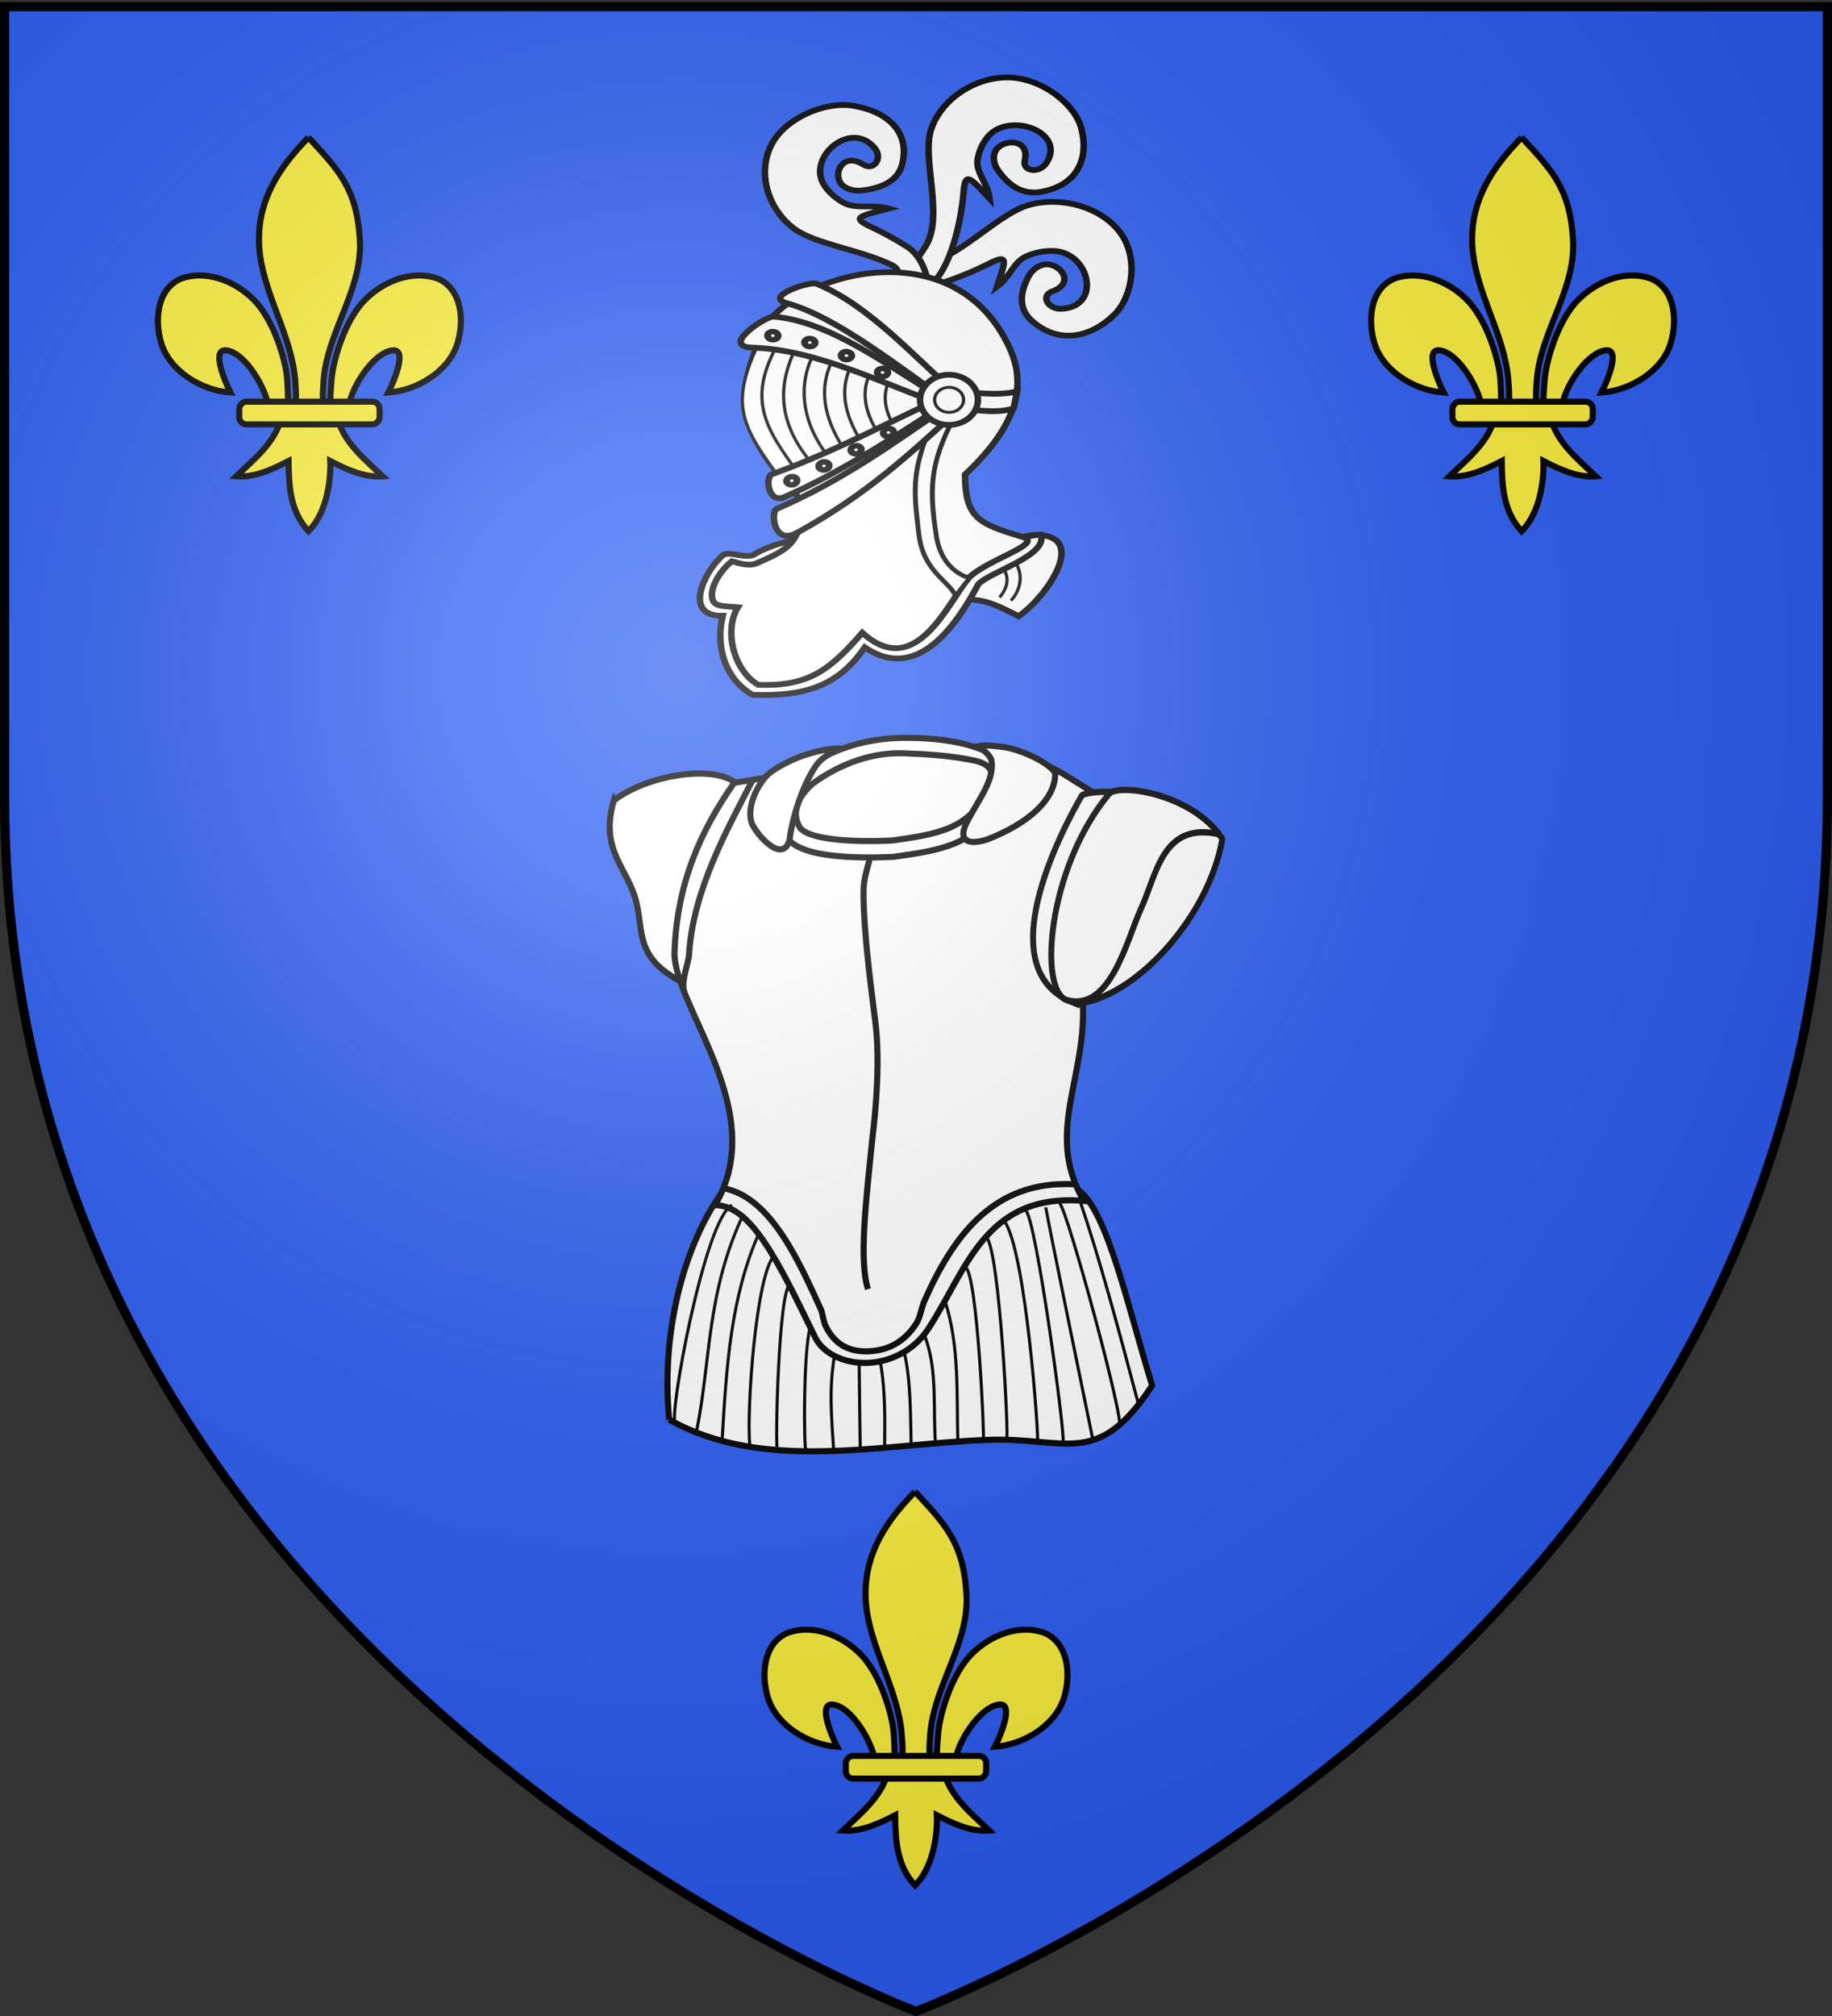 <svg xmlns="http://www.w3.org/2000/svg" xmlns:xlink="http://www.w3.org/1999/xlink" width="600" height="660" version="1.0"><rect width="100%" height="100%" fill="#333333" stroke="none"/><desc>Flag of Canton of Valais (Wallis)</desc><defs><radialGradient xlink:href="#a" id="b" cx="221.445" cy="226.331" r="300" fx="221.445" fy="226.331" gradientTransform="matrix(1.353 0 0 1.349 -77.63 -85.747)" gradientUnits="userSpaceOnUse"/><linearGradient id="a"><stop offset="0" style="stop-color:white;stop-opacity:.314"/><stop offset=".19" style="stop-color:white;stop-opacity:.251"/><stop offset=".6" style="stop-color:#6b6b6b;stop-opacity:.125"/><stop offset="1" style="stop-color:black;stop-opacity:.125"/></linearGradient></defs><g style="display:inline"><path d="M300 658.5s298.5-112.32 298.5-397.772V2.176H1.5v258.552C1.5 546.18 300 658.5 300 658.5" style="fill:#2b5df2;fill-opacity:1;fill-rule:evenodd;stroke:none;stroke-width:1px;stroke-linecap:butt;stroke-linejoin:miter;stroke-opacity:1"/><g style="stroke:#000;stroke-opacity:1;stroke-width:2;stroke-miterlimit:4;stroke-dasharray:none"><g style="stroke:#000;stroke-opacity:1;stroke-width:4.309;stroke-miterlimit:4;stroke-dasharray:none"><g style="display:inline;stroke:#000;stroke-opacity:1;stroke-width:4.309;stroke-miterlimit:4;stroke-dasharray:none"><path d="M563.348 435.172" style="fill:#fff;fill-opacity:1;fill-rule:evenodd;stroke:#000;stroke-width:4.309;stroke-linecap:butt;stroke-linejoin:miter;stroke-miterlimit:4;stroke-dasharray:none;stroke-opacity:1;display:inline" transform="matrix(.464 0 0 .464 218.495 -173.215)"/><g style="stroke:#000;stroke-width:5.919;stroke-miterlimit:4;stroke-dasharray:none;stroke-opacity:1;display:inline" transform="matrix(.338 0 0 .338 514.6 291.759)"><path d="M-48.097-730.047C-18.635-698.2-1.31-680.639 1.716-631.226c2.8 45.728-27.63 83.959-34.188 128.188-1.244 8.39-2.311 25.513-1.187 32.458.832 5.143 3.392 20.855 6.187 1.414.575-3.999.987-24.06 2.75-34.247 3.212-18.561 13.498-51.199 31.344-69.281 17.838-18.075 46.104-29.799 71.312-20.344 22.84 10.538 25 40.3 18.5 62.062-8.138 27.256-39.24 46.12-67.125 47.97 5.526-10.927 18.75-42.114 4.407-40.876-16.603 1.433-36.463 29.681-41.633 49.06-1.947 7.297-1.16 18.627-11.586 18.159 6.875 23.228 26.28 38.598 43.281 54.812-17.722 1.474-35.255-6.867-50.719-14.812.654 15.925-2.437 49.567-21.156 67.937-17.375-18.916-18.956-41.986-19.281-67.937-15.463 7.945-32.996 16.286-50.719 14.812 17.001-16.214 36.407-31.584 43.281-54.812-10.425.468-11.052-10.155-13-17.453-5.17-19.377-23.616-48.333-40.218-49.766-14.344-1.238-1.12 29.949 4.406 40.875-27.884-1.848-58.986-20.713-67.125-47.969-6.499-21.762-4.34-51.524 18.5-62.062 25.208-9.455 53.474 2.27 71.312 20.344 17.846 18.082 28.132 50.72 31.344 69.281 1.763 10.187 1.468 28.834 2.043 32.833 2.796 19.441 6.062 5.143 6.895 0 1.124-6.945.056-24.069-1.188-32.458-6.559-44.23-34.109-84.015-34.187-128.188-.07-39.886 19.983-70.234 47.937-98.82z" style="fill:#fcef3c;fill-opacity:1;fill-rule:evenodd;stroke:#000;stroke-width:5.919;stroke-linecap:butt;stroke-linejoin:miter;stroke-miterlimit:4;stroke-dasharray:none;stroke-opacity:1"/><rect width="136" height="22" x="-20.841" y="-474.154" rx="7.012" ry="7.012" style="fill:#fcef3c;fill-opacity:1;fill-rule:evenodd;stroke:#000;stroke-width:5.919;stroke-linejoin:round;stroke-miterlimit:4;stroke-dasharray:none;stroke-opacity:1" transform="scale(-1 1)"/></g></g></g><g style="stroke:#000;stroke-opacity:1;stroke-width:4.309;stroke-miterlimit:4;stroke-dasharray:none"><g style="display:inline;stroke:#000;stroke-opacity:1;stroke-width:4.309;stroke-miterlimit:4;stroke-dasharray:none"><path d="M563.348 435.172" style="fill:#fff;fill-opacity:1;fill-rule:evenodd;stroke:#000;stroke-width:4.309;stroke-linecap:butt;stroke-linejoin:miter;stroke-miterlimit:4;stroke-dasharray:none;stroke-opacity:1;display:inline" transform="matrix(.464 0 0 .464 -178.832 -173.215)"/><g style="stroke:#000;stroke-width:5.919;stroke-miterlimit:4;stroke-dasharray:none;stroke-opacity:1;display:inline" transform="matrix(.338 0 0 .338 117.273 291.759)"><path d="M-48.097-730.047C-18.635-698.2-1.31-680.639 1.716-631.226c2.8 45.728-27.63 83.959-34.188 128.188-1.244 8.39-2.311 25.513-1.187 32.458.832 5.143 3.392 20.855 6.187 1.414.575-3.999.987-24.06 2.75-34.247 3.212-18.561 13.498-51.199 31.344-69.281 17.838-18.075 46.104-29.799 71.312-20.344 22.84 10.538 25 40.3 18.5 62.062-8.138 27.256-39.24 46.12-67.125 47.97 5.526-10.927 18.75-42.114 4.407-40.876-16.603 1.433-36.463 29.681-41.633 49.06-1.947 7.297-1.16 18.627-11.586 18.159 6.875 23.228 26.28 38.598 43.281 54.812-17.722 1.474-35.255-6.867-50.719-14.812.654 15.925-2.437 49.567-21.156 67.937-17.375-18.916-18.956-41.986-19.281-67.937-15.463 7.945-32.996 16.286-50.719 14.812 17.001-16.214 36.407-31.584 43.281-54.812-10.425.468-11.052-10.155-13-17.453-5.17-19.377-23.616-48.333-40.218-49.766-14.344-1.238-1.12 29.949 4.406 40.875-27.884-1.848-58.986-20.713-67.125-47.969-6.499-21.762-4.34-51.524 18.5-62.062 25.208-9.455 53.474 2.27 71.312 20.344 17.846 18.082 28.132 50.72 31.344 69.281 1.763 10.187 1.468 28.834 2.043 32.833 2.796 19.441 6.062 5.143 6.895 0 1.124-6.945.056-24.069-1.188-32.458-6.559-44.23-34.109-84.015-34.187-128.188-.07-39.886 19.983-70.234 47.937-98.82z" style="fill:#fcef3c;fill-opacity:1;fill-rule:evenodd;stroke:#000;stroke-width:5.919;stroke-linecap:butt;stroke-linejoin:miter;stroke-miterlimit:4;stroke-dasharray:none;stroke-opacity:1"/><rect width="136" height="22" x="-20.841" y="-474.154" rx="7.012" ry="7.012" style="fill:#fcef3c;fill-opacity:1;fill-rule:evenodd;stroke:#000;stroke-width:5.919;stroke-linejoin:round;stroke-miterlimit:4;stroke-dasharray:none;stroke-opacity:1" transform="scale(-1 1)"/></g></g></g></g><g style="stroke:#000;stroke-opacity:1;stroke-width:4.309;stroke-miterlimit:4;stroke-dasharray:none"><g style="display:inline;stroke:#000;stroke-opacity:1;stroke-width:4.309;stroke-miterlimit:4;stroke-dasharray:none"><path d="M563.348 435.172" style="fill:#fff;fill-opacity:1;fill-rule:evenodd;stroke:#000;stroke-width:4.309;stroke-linecap:butt;stroke-linejoin:miter;stroke-miterlimit:4;stroke-dasharray:none;stroke-opacity:1;display:inline" transform="matrix(.464 0 0 .464 19.832 270.13)"/><g style="stroke:#000;stroke-width:5.919;stroke-miterlimit:4;stroke-dasharray:none;stroke-opacity:1;display:inline" transform="matrix(.338 0 0 .338 315.936 735.104)"><path d="M-48.097-730.047C-18.635-698.2-1.31-680.639 1.716-631.226c2.8 45.728-27.63 83.959-34.188 128.188-1.244 8.39-2.311 25.513-1.187 32.458.832 5.143 3.392 20.855 6.187 1.414.575-3.999.987-24.06 2.75-34.247 3.212-18.561 13.498-51.199 31.344-69.281 17.838-18.075 46.104-29.799 71.312-20.344 22.84 10.538 25 40.3 18.5 62.062-8.138 27.256-39.24 46.12-67.125 47.97 5.526-10.927 18.75-42.114 4.407-40.876-16.603 1.433-36.463 29.681-41.633 49.06-1.947 7.297-1.16 18.627-11.586 18.159 6.875 23.228 26.28 38.598 43.281 54.812-17.722 1.474-35.255-6.867-50.719-14.812.654 15.925-2.437 49.567-21.156 67.937-17.375-18.916-18.956-41.986-19.281-67.937-15.463 7.945-32.996 16.286-50.719 14.812 17.001-16.214 36.407-31.584 43.281-54.812-10.425.468-11.052-10.155-13-17.453-5.17-19.377-23.616-48.333-40.218-49.766-14.344-1.238-1.12 29.949 4.406 40.875-27.884-1.848-58.986-20.713-67.125-47.969-6.499-21.762-4.34-51.524 18.5-62.062 25.208-9.455 53.474 2.27 71.312 20.344 17.846 18.082 28.132 50.72 31.344 69.281 1.763 10.187 1.468 28.834 2.043 32.833 2.796 19.441 6.062 5.143 6.895 0 1.124-6.945.056-24.069-1.188-32.458-6.559-44.23-34.109-84.015-34.187-128.188-.07-39.886 19.983-70.234 47.937-98.82z" style="fill:#fcef3c;fill-opacity:1;fill-rule:evenodd;stroke:#000;stroke-width:5.919;stroke-linecap:butt;stroke-linejoin:miter;stroke-miterlimit:4;stroke-dasharray:none;stroke-opacity:1"/><rect width="136" height="22" x="-20.841" y="-474.154" rx="7.012" ry="7.012" style="fill:#fcef3c;fill-opacity:1;fill-rule:evenodd;stroke:#000;stroke-width:5.919;stroke-linejoin:round;stroke-miterlimit:4;stroke-dasharray:none;stroke-opacity:1" transform="scale(-1 1)"/></g></g></g><g style="stroke:#000;stroke-opacity:1;stroke-width:1.868;stroke-miterlimit:4;stroke-dasharray:none"><path d="M451.653 246.978c10.883-8.304 32.903-11.389 38.492-4.081-19.975 19.016-19.59 46.62-14.881 58.92l-4.07.023c-13.155-7.327-10.425-15.19-12.793-24.204-2.68-10.195-11.248-15.583-6.748-30.659zM468.54 436.246c28.99 16.278 64.705 7.443 97.491 6.195 23.916-.898 33.475 9.012 50.213-16.629-7.191-23.128-13.7-53.417-22.498-59.668H485.17c-10.744 14.474-19.361 40.743-16.63 70.102z" style="fill:#fff;fill-rule:evenodd;stroke:#000;stroke-width:1.868;stroke-linecap:butt;stroke-linejoin:miter;stroke-miterlimit:4;stroke-dasharray:none;stroke-opacity:1" transform="matrix(1.071 0 0 1.071 -282.657 -2.478)"/><path d="M603.201 247.46c-8.302 8.968-31.473 46.878-8.477 57.386 3.001 25.225-12.13 42.92.652 64.559-30.278-2.57-35.863 21.228-47.604 39.126-4.328 6.599-11.494 10.037-18.262 10.368-7.149.349-13.854-2.732-16.3-7.76-11.273-23.172-19.586-40.49-30.649-40.43 16.912-28.629-12.162-59.886-12.39-76.95.651-21.27 7.94-37.415 18.26-52.168l24.78-3.913 12.39-5.868c13.38-2.224 26.788-4.556 38.474 0l11.738 3.26c7.235.964 7.427-.059 17.607 6.521 3.26 1.956 11.086 7.173 9.781 5.87z" style="fill:#fff;fill-rule:evenodd;stroke:#000;stroke-width:1.868;stroke-linecap:butt;stroke-linejoin:miter;stroke-miterlimit:4;stroke-dasharray:none;stroke-opacity:1" transform="matrix(1.071 0 0 1.071 -282.657 -2.478)"/><path d="M592.424 364.326c-24.757-1.354-37.22 16.047-46.042 36.177-.833 2.312-1.141 4.606-2.2 6.277-3.936 6.208-9.23 8.297-14.324 8.581-5.256.293-10.3-1.284-13.423-7.632-.632-1.285-.86-3.092-1.32-4.792-6.425-13.92-15.15-34.638-29.899-37.394m-12.01-59.912c-1.233-3.364 1.465-9.193 1.43-11.878 1.332-19.483 11.721-38.053 19.34-52.821m105.924 4.092c-8.089 7.88-23.156 34.802-19.244 49.249 1.127 4.16 4.001 12.01 13.64 15.356" style="fill:none;fill-rule:evenodd;stroke:#000;stroke-width:1.868;stroke-linecap:butt;stroke-linejoin:miter;stroke-miterlimit:4;stroke-dasharray:none;stroke-opacity:1" transform="matrix(1.071 0 0 1.071 -282.657 -2.478)"/><g style="stroke:#000;stroke-opacity:1;stroke-width:1.937;stroke-miterlimit:4;stroke-dasharray:none"><g style="stroke:#000;stroke-opacity:1;stroke-width:1.93;stroke-miterlimit:4;stroke-dasharray:none"><path d="M596.289 245.364c7.07-2.9 35.052.252 45.811 13.293-4.434 24.339-29.049 49.028-47.657 50.457-29.812-9.53-4.249-53.956 1.846-63.75z" style="fill:#fff;fill-rule:evenodd;stroke:#000;stroke-width:1.93;stroke-linecap:butt;stroke-linejoin:bevel;stroke-miterlimit:4;stroke-dasharray:none;stroke-opacity:1" transform="matrix(1.003 0 0 1.071 -243.686 -2.478)"/></g><path d="M604.926 245.044c2.528-3.225 25.49-.726 36.343 12.312-18.698-4.02-20.54 12.107-25.755 22.662-4.627 9.367-10.04 31.63-24.245 28.05-9.607-2.42-6.718-40.156 13.657-63.024z" style="fill:#fff;fill-rule:evenodd;stroke:#000;stroke-width:1.937;stroke-linecap:butt;stroke-linejoin:bevel;stroke-miterlimit:4;stroke-dasharray:none;stroke-opacity:1" transform="matrix(.996 0 0 1.071 -239.337 -2.478)"/></g><path d="M502.906 247.156c-1.036 3.467-.67 7.291 1.344 10.688 1.251 2.11 3.382 3.307 5.781 4.187 2.4.88 5.197 1.418 8.219 1.781 6.043.728 12.975.7 18.781.438h.094l.125-.031c7.031-.999 13.431-1.839 19.125-4.313s10.571-6.719 14-13.875V246l.031-.031c1.726-3.777 2.254-7.158 1.063-10.063-6.385-6.033-18.857-8.195-31.547-8.041-16.09.195-32.471 7.264-37.016 19.291zM562.781 235c2.497.781 3.616 1.724 4.063 2.813.446 1.088.423 2.978-1 6.093-2.99 6.24-6.678 9.325-11.469 11.406-4.737 2.059-10.652 2.952-17.594 3.938-.01.002-.02-.002-.031 0-5.638.254-12.352.263-17.906-.406-2.782-.335-5.266-.83-7.094-1.5s-2.897-1.52-3.219-2.063c-1.355-2.285-1.524-4.412-.844-6.687.681-2.276 2.361-4.689 4.938-6.875 8.753-6.295 18.484-9.476 27.65-9.14 7.38.27 14.938.723 22.506 2.421z" style="fill:#fff;fill-opacity:1;fill-rule:evenodd;stroke:#000;stroke-width:1.868;stroke-linecap:butt;stroke-linejoin:miter;stroke-miterlimit:4;stroke-dasharray:none;stroke-opacity:1" transform="matrix(1.071 0 0 1.071 -282.657 -2.478)"/><path d="M521.174 231.133c-4.395 1.635-6.482 3.52-7.55 4.997-3.37 4.656-7.145 14.152-8.29 23.057-2.19 7.188-9.839-1.487-11.473-5.094-1.992-5.51 2.342-12.861 5.217-15.324 2.1-1.8 7.546-4.689 11.833-5.94 2.869-.839 6.93-1.921 10.263-1.696zm41.624-.701c2.907 1.582 4.172 3.571 4.296 4.258 1.066 5.88-3.813 11.844-7.157 18.292-3.426 6.032-.392 7.963 5.951 5.91 11.975-4.637 20.858-12.001 20.717-20.291-2.114-3.46-11.367-7.565-16.636-8.038-1.772-.16-4.446-.657-7.171-.131z" style="fill:#fff;fill-rule:evenodd;stroke:#000;stroke-width:1.868;stroke-linecap:butt;stroke-linejoin:miter;stroke-miterlimit:4;stroke-dasharray:none;stroke-opacity:1" transform="matrix(1.071 0 0 1.071 -282.657 -2.478)"/><path d="M529.817 265.04c-.466 2.2-1.815 5.633-1.83 9.723-.053 13.92 3.147 35.441 3.818 41.756 1.495 14.067-1.066 33.286-1.066 33.286-1.847 18.296-4.274 37.752-1.383 46.572" style="fill:none;fill-rule:evenodd;stroke:#000;stroke-width:1.868;stroke-linecap:butt;stroke-linejoin:miter;stroke-miterlimit:4;stroke-dasharray:none;stroke-opacity:1" transform="matrix(1.071 0 0 1.071 -282.657 -2.478)"/><path d="M540.599 416.357c1.885 8.73 1.72 18.485 1.956 28.04m4.203-33.583c3.939 10.372 2.406 22.113 3.26 33.257m2.898-44.017c4.48 13.82 3.501 28.731 3.913 43.365m2.246-53.799c3.684 1.256 5.98 52.928 5.543 53.147m.942-62.277c4.022 3.95 6.911 61.864 6.195 61.625m-.688-66.515c6.574 9.09 10.617 66.784 10.107 67.167m-3.622-70.428c3.101 1.694 12.422 70.35 11.411 70.754m-5.252-71.732c.652 4.239 14.346 70.754 14.346 70.754m-10.144-72.058c2.359 1.81 20.24 67.749 18.259 68.145m-12.1-69.123c5.977 17.484 11.955 39.661 17.933 62.276m-78.87-12.716c1.635 9.403 1.339 17.841 1.305 26.41m-7.79-26.41c0 3.587.327 26.41.327 26.41m-7.79-28.692c-1.9 10.379-.93 19.8-.325 29.344m-6.811-38.474c-2.515 4.239-2.385 38.8-1.63 38.8m-4.855-51.19c-3.578 1.304-4.675 50.538-3.913 50.538m-.942-59.342c-5.62 5.872-8.555 47.463-7.499 58.038m2.97-65.21c-8.92 19.947-10.12 41.61-11.411 63.254m6.557-68.798c-11.418 24.063-10.001 44.78-14.346 66.19m10.796-68.798c-8.307 3.767-19.736 65.949-17.28 66.841" style="fill:none;fill-rule:evenodd;stroke:#000;stroke-width:.934;stroke-linecap:butt;stroke-linejoin:miter;stroke-opacity:1;stroke-miterlimit:4;stroke-dasharray:none" transform="matrix(1.071 0 0 1.071 -282.657 -2.478)"/></g><g style="stroke:#000;stroke-opacity:1;stroke-width:4.906;stroke-miterlimit:4;stroke-dasharray:none"><g style="display:inline;stroke:#000;stroke-opacity:1;stroke-width:4.906;stroke-miterlimit:4;stroke-dasharray:none"><path d="M742.29 547.227c14.828-15.912 18.96-49.76 4.763-70.805-14.468-21.448-44.07-30.894-68.708-23.345-22.383 6.859-49.688 41.3-76.125 50.054-8.319 2.755-44.706 19.413-52.673 15.422l-.34 26.627c8 9.455 31.476-16.37 49.22-21.17 18.354-4.965 37.592-14.159 48.757-20.551 15.712-8.996 13.416-3.455 6.62 19.38 10.339-8.525 12.306-21.314 23.018-26.34 6.145-2.882 13.495-4.52 20.342-4.13 26.861 1.526 36.356 47.382 5.792 49.304-10.627.717-16.411-11.316-6.993-14.945 16.026-6.557 7.717-21.376-3.063-22.867-5.364-.742-11.981 3.345-15.243 10.357-7.315 15.732-6.822 28.521 2.948 38.072 20.325 19.868 44.167 13.738 61.685-5.063z" style="fill:#fff;fill-opacity:1;fill-rule:evenodd;stroke:#000;stroke-width:4.906;stroke-linecap:butt;stroke-linejoin:miter;stroke-miterlimit:4;stroke-dasharray:none;stroke-opacity:1" transform="matrix(.432 0 0 .384 44.076 -106.906)"/><path d="M717.74 387.782c-4.978-21.173-30.808-43.432-56.194-43.34-25.872.094-50.187 19.441-57.617 44.116-7.455 24.758 9.714 73.222-3.802 98.987-2.572 4.903-21.88 37.348-27.055 40.287l18.463-.067c25.039-2.828 35.167-60.048 36.932-85.289 1.263-18.061 4.59-13.071 19.788 5.278-1.334-13.334-10.868-22.082-9.087-33.78 1.023-6.71 3.75-13.729 7.882-19.202 16.208-21.474 59.598-3.86 44.196 22.61-5.315 9.23-18.532 7.344-16.31-2.501 3.465-16.966-13.472-18.302-20.707-10.173-3.6 4.045-3.885 11.817.13 18.427 9.004 14.83 19.907 21.534 33.278 18.726 27.816-5.84 35.982-29.063 30.102-54.079z" style="fill:#fff;fill-opacity:1;fill-rule:evenodd;stroke:#000;stroke-width:4.906;stroke-linecap:butt;stroke-linejoin:miter;stroke-miterlimit:4;stroke-dasharray:none;stroke-opacity:1" transform="matrix(.432 0 0 .384 44.076 -106.906)"/><path d="M544.6 368.534c-21.395-3.911-52.131 10.854-62.205 34.155-10.266 23.748-2.266 53.773 17.374 70.456 15.716 13.35 51.514 18.38 74.601 31.381 11.373 6.404.178 26.579 1.463 38.797l24.629 22.725c5.058-16.397 6.156-62.39-14.728-77.28-9.783-6.976-19.579-12.797-26.733-16.535-16.046-8.385-10.142-9.437 12.755-16.022-12.753-4.113-24.586 1.124-34.592-5.19-5.74-3.622-11.082-8.93-14.445-14.907-13.194-23.447 20.312-56.163 38.406-31.456 6.332 8.564-.685 19.923-8.818 13.947-14.162-9.965-22.164 5.023-17.61 14.906 2.267 4.918 9.276 8.289 16.94 7.255 17.195-2.318 27.7-9.628 30.478-23.005 5.779-27.828-12.236-44.605-37.515-49.227z" style="fill:#fff;fill-opacity:1;fill-rule:evenodd;stroke:#000;stroke-width:4.906;stroke-linecap:butt;stroke-linejoin:miter;stroke-miterlimit:4;stroke-dasharray:none;stroke-opacity:1" transform="matrix(.432 0 0 .384 44.076 -106.906)"/><path d="M563.348 435.172" style="fill:#fff;fill-opacity:1;fill-rule:evenodd;stroke:#000;stroke-width:4.906;stroke-linecap:butt;stroke-linejoin:miter;stroke-miterlimit:4;stroke-dasharray:none;stroke-opacity:1;display:inline" transform="matrix(.432 0 0 .384 44.076 -106.906)"/><g style="stroke:#000;stroke-opacity:1;stroke-width:4.906;stroke-miterlimit:4;stroke-dasharray:none"><path d="M654.575 734.457c-6.966.255-12.162 3.62-12.162 3.62l-.307.081c-.767 1.567-6.771 4.994-13.697 9.373-10.685 6.755-22.434 18.024-27.777 29.283-1.573 3.315-4.036 8.233-6.867 13.636h2.11c17.26-2.806 27.056 1.994 46.538 13.315 21.656-16.85 52.138-67.362 15.23-69.227a22 22 0 0 0-3.068-.08z" style="fill:#fff;fill-opacity:1;fill-rule:evenodd;stroke:#000;stroke-width:4.906;stroke-linecap:butt;stroke-linejoin:miter;stroke-miterlimit:4;stroke-dasharray:none;stroke-opacity:1;display:inline" transform="matrix(.432 0 0 .384 56.088 -106.906)"/><path d="M636.637 753.912c10.021 9.943 8.525 26.27-.052 36.56m-8.634-2.738c7.231-9.446 7.998-20.13-.23-28.627" style="fill:#fff;fill-opacity:1;fill-rule:evenodd;stroke:#000;stroke-width:2.453;stroke-linecap:butt;stroke-linejoin:miter;stroke-miterlimit:4;stroke-dasharray:none;stroke-opacity:1;display:inline" transform="matrix(.432 0 0 .384 56.088 -106.906)"/><path d="M619.05 734.858c11.054 7.347 27.691.485 40.128-.74 6.017 17.645-37.826 31.521-47.203 42.15-13.18 27.313-43.684 86.569-86.18 54.013-21.21 34.563-47.106 41.753-84.985 40.53-21.908-13.945-28.146-42.894-22.717-67.389-31.746.576-12.617-40.39.808-52.24 5.527-2.45 15.044 3.02 21.953.572 9.261-6.27 20.414-10.503 30.063-12.502 2.258-1.547 4.265-4.085 5.864-8.807 0 0 131.215-2.934 142.269 4.413z" style="fill:#fff;fill-opacity:1;fill-rule:evenodd;stroke:#000;stroke-width:4.906;stroke-linecap:butt;stroke-linejoin:miter;stroke-miterlimit:4;stroke-dasharray:none;stroke-opacity:1;display:inline" transform="matrix(.432 0 0 .384 56.088 -106.906)"/><path d="m475.883 704.675-13.461-32.843 117.816-58.064c.73-1.01-136.659-37.56-135.065-46.603 15.338-51.704 147.322-100.237 190.857 9.063 13.583 34.102 2.122 68.4-34.302 106.807.388 36.34 9.377 41.672 42.715 52.836 21.004 6.041-33.625 21.378-43.18 39.736-17.422 28.935-40.649 79.47-77.359 42.263-23.602 30.194-39.512 46.172-78.931 44.353-18.814-12.23-26.13-46.624-15.393-66.12-10.179-.998-16.899-.397-18.878-5.638-3.502-9.277 4.912-25.213 14.335-33.569 5.085 1.466 11.796 4.414 18.152 2.01 6.158-3.107 13.67-6.461 20.298-11.36 5.889-4.352 9.473-9.923 12.396-17.624z" style="fill:#fff;fill-opacity:1;fill-rule:evenodd;stroke:#000;stroke-width:4.906;stroke-linecap:butt;stroke-linejoin:miter;stroke-miterlimit:4;stroke-dasharray:none;stroke-opacity:1;display:inline" transform="matrix(.432 0 0 .384 56.088 -106.906)"/><path d="M581.74 625.72h15.764c-21.543 44.003-23.714 64.669-17.455 109.778 4.29 30.914 25.32 35.948 25.469 35.429l-10.746 15.395c-6.336-13.693-24.762-21.104-28.066-52.978-4.276-41.242-5.985-55.012 15.035-107.623z" style="fill:#fff;fill-opacity:1;fill-rule:evenodd;stroke:#000;stroke-width:3.68;stroke-miterlimit:4;stroke-dasharray:none;stroke-opacity:1;display:inline" transform="matrix(.432 0 0 .384 56.088 -106.906)"/><path d="M446.35 568.7c49.093-3.543 88.82 30.378 131.522 52.399L464.08 687.125c-31.108-39.308-36.824-74.094-17.729-118.426z" style="fill:#fff;fill-opacity:1;fill-rule:evenodd;stroke:#000;stroke-width:4.906;stroke-miterlimit:4;stroke-dasharray:none;stroke-opacity:1;display:inline" transform="matrix(.432 0 0 .384 56.088 -106.906)"/><path d="m446.7 567.968 14.19 1.52c-25.133 49.427-10.75 73.62 15.005 113.148l-12.117 7.014c-31.478-47.76-41.668-65.564-17.079-121.682zm28.382 3.587 14.191 4.128c-14.695 26.877-13.114 62.404 10.856 94.742l-12.117 6.037c-28.316-35.74-29.614-69.306-12.93-104.907zm42.574 13.886c-11.512 21.668-8.866 44.827 6.707 71.678l-12.117 7.903c-21.198-34.35-20.556-61.745-8.781-84.144zm28.383 13.725c-7.787 14.143-5.417 29.318 2.558 43.758l-12.117 5.702c-12.174-20.902-13.706-39.708-4.633-56.157z" style="fill:#fff;fill-opacity:1;stroke:#000;stroke-width:2.453;stroke-miterlimit:4;stroke-dasharray:none;stroke-opacity:1" transform="matrix(.432 0 0 .384 56.088 -106.906)"/><path d="M464.988 702.06c47.68-23.346 89.108-55.954 132.013-86.406l-1.612-3.912c-46.678 23.553-91.325 51.503-140.007 70.957-5.169 2.065-3.282 25.67 9.606 19.36z" style="fill:#fff;fill-opacity:1;fill-rule:evenodd;stroke:#000;stroke-width:4.906;stroke-miterlimit:4;stroke-dasharray:none;stroke-opacity:1;display:inline" transform="matrix(.432 0 0 .384 56.088 -106.906)"/><path d="M489.161 520.281c40.131 18.498 74.07 62.57 109.895 97.798l-3.672 7.798c-42.814-33.838-90.83-77.256-128.827-89.053-17.69-5.493 17.522-18.885 22.604-16.543zM474.64 732.535c52.511-32.53 84.356-66.332 118.107-100.597l-3.353-7.94c-41.028 31.488-80.242 63.993-130.474 88.306-4.347 2.104-2.848 31.735 15.72 20.231z" style="fill:#fff;fill-opacity:1;fill-rule:evenodd;stroke:#000;stroke-width:4.906;stroke-miterlimit:4;stroke-dasharray:none;stroke-opacity:1;display:inline" transform="matrix(.432 0 0 .384 56.088 -106.906)"/><g style="fill:#fff;fill-opacity:0;stroke-width:2.417;stroke-miterlimit:4;stroke-dasharray:none;stroke:#000;stroke-opacity:1"><path d="M-101.239 7.67c7.903.234 15.805 2.058 23.707 0l-1.298 7.142c-7.47 2.475-14.939.184-22.409 0z" style="fill:#fff;fill-opacity:1;fill-rule:evenodd;stroke:#000;stroke-width:2.417;stroke-miterlimit:4;stroke-dasharray:none;stroke-opacity:1;display:inline" transform="matrix(.877 0 0 .78 401.086 122.175)"/><path d="m-173.74-14.188 64.181 22.677" style="fill:#fff;fill-opacity:1;fill-rule:evenodd;stroke:#000;stroke-width:2.417;stroke-linecap:butt;stroke-linejoin:miter;stroke-miterlimit:4;stroke-dasharray:none;stroke-opacity:1;display:inline" transform="matrix(.877 0 0 .78 401.086 122.175)"/><path d="M-168.46-23.766c21.767 2.115 43.405 21.44 64.64 35.47l.082 2.29c-24.066-9.597-48.504-23.896-72.47-24.698-12.618-.422 4.967-13.332 7.748-13.062z" style="fill:#fff;fill-opacity:1;fill-rule:evenodd;stroke:#000;stroke-width:2.417;stroke-miterlimit:4;stroke-dasharray:none;stroke-opacity:1;display:inline" transform="matrix(.877 0 0 .78 401.086 122.175)"/><g style="fill:#fff;stroke-width:3.928;stroke-miterlimit:4;stroke-dasharray:none;display:inline;stroke:#000;stroke-opacity:1"><path d="M68.062 97.556a10.776 10.493 0 1 1-21.553 0 10.776 10.493 0 1 1 21.553 0z" style="fill:#fff;fill-opacity:1;fill-rule:evenodd;stroke:#000;stroke-width:14.067;stroke-miterlimit:4;stroke-dasharray:none;stroke-opacity:1;display:inline" transform="matrix(.16 .008 -.008 .126 280.659 109.192)"/><path d="M68.062 97.556a10.776 10.493 0 1 1-21.553 0 10.776 10.493 0 1 1 21.553 0z" style="fill:#fff;fill-opacity:1;fill-rule:evenodd;stroke:#000;stroke-width:14.067;stroke-miterlimit:4;stroke-dasharray:none;stroke-opacity:1;display:inline" transform="matrix(.16 .008 -.008 .126 268.824 103.67)"/><path d="M68.062 97.556a10.776 10.493 0 1 1-21.553 0 10.776 10.493 0 1 1 21.553 0z" style="fill:#fff;fill-opacity:1;fill-rule:evenodd;stroke:#000;stroke-width:14.067;stroke-miterlimit:4;stroke-dasharray:none;stroke-opacity:1;display:inline" transform="matrix(.16 .008 -.008 .126 256.847 99.402)"/><path d="M68.062 97.556a10.776 10.493 0 1 1-21.553 0 10.776 10.493 0 1 1 21.553 0z" style="fill:#fff;fill-opacity:1;fill-rule:evenodd;stroke:#000;stroke-width:14.067;stroke-miterlimit:4;stroke-dasharray:none;stroke-opacity:1;display:inline" transform="matrix(.16 .008 -.008 .126 244.73 97.14)"/></g><path d="M68.062 97.556a10.776 10.493 0 1 1-21.553 0 10.776 10.493 0 1 1 21.553 0z" style="fill:#fff;fill-opacity:1;fill-rule:evenodd;stroke:#000;stroke-width:2.412;stroke-miterlimit:4;stroke-dasharray:none;stroke-opacity:1;display:inline" transform="matrix(.879 0 0 .782 260.447 54.607)"/><path d="M68.062 97.556a10.776 10.493 0 1 1-21.553 0 10.776 10.493 0 1 1 21.553 0z" style="fill:#fff;fill-opacity:1;fill-rule:evenodd;stroke:#000;stroke-width:2.412;stroke-miterlimit:4;stroke-dasharray:none;stroke-opacity:1;display:inline" transform="matrix(.44 0 0 .391 285.634 92.76)"/></g><g style="fill:#fff;fill-opacity:0;stroke-width:2.417;stroke-miterlimit:4;stroke-dasharray:none;stroke:#000;stroke-opacity:1"><g style="fill:#fff;stroke-width:3.928;stroke-miterlimit:4;stroke-dasharray:none;display:inline;stroke:#000;stroke-opacity:1"><path d="M68.062 97.556a10.776 10.493 0 1 1-21.553 0 10.776 10.493 0 1 1 21.553 0z" style="fill:#fff;fill-opacity:1;fill-rule:evenodd;stroke:#000;stroke-width:14.067;stroke-miterlimit:4;stroke-dasharray:none;stroke-opacity:1;display:inline" transform="matrix(.158 -.023 -.023 -.125 284.188 155.126)"/><path d="M68.062 97.556a10.776 10.493 0 1 1-21.553 0 10.776 10.493 0 1 1 21.553 0z" style="fill:#fff;fill-opacity:1;fill-rule:evenodd;stroke:#000;stroke-width:14.067;stroke-miterlimit:4;stroke-dasharray:none;stroke-opacity:1;display:inline" transform="matrix(.158 -.023 -.023 -.125 273.567 160.767)"/><path d="M68.062 97.556a10.776 10.493 0 1 1-21.553 0 10.776 10.493 0 1 1 21.553 0z" style="fill:#fff;fill-opacity:1;fill-rule:evenodd;stroke:#000;stroke-width:14.067;stroke-miterlimit:4;stroke-dasharray:none;stroke-opacity:1;display:inline" transform="matrix(.158 -.023 -.023 -.125 263.045 166.053)"/><path d="M68.062 97.556a10.776 10.493 0 1 1-21.553 0 10.776 10.493 0 1 1 21.553 0z" style="fill:#fff;fill-opacity:1;fill-rule:evenodd;stroke:#000;stroke-width:14.067;stroke-miterlimit:4;stroke-dasharray:none;stroke-opacity:1;display:inline" transform="matrix(.158 -.023 -.023 -.125 252.523 170.896)"/></g></g></g></g></g></g><path d="M300 658.5s298.5-112.32 298.5-397.772V2.176H1.5v258.552C1.5 546.18 300 658.5 300 658.5" style="opacity:1;fill:url(#b);fill-opacity:1;fill-rule:evenodd;stroke:none;stroke-width:1px;stroke-linecap:butt;stroke-linejoin:miter;stroke-opacity:1"/><path d="M300 658.5S1.5 546.18 1.5 260.728V2.176h597v258.552C598.5 546.18 300 658.5 300 658.5z" style="opacity:1;fill:none;fill-opacity:1;fill-rule:evenodd;stroke:#000;stroke-width:3;stroke-linecap:butt;stroke-linejoin:miter;stroke-miterlimit:4;stroke-dasharray:none;stroke-opacity:1"/></svg>